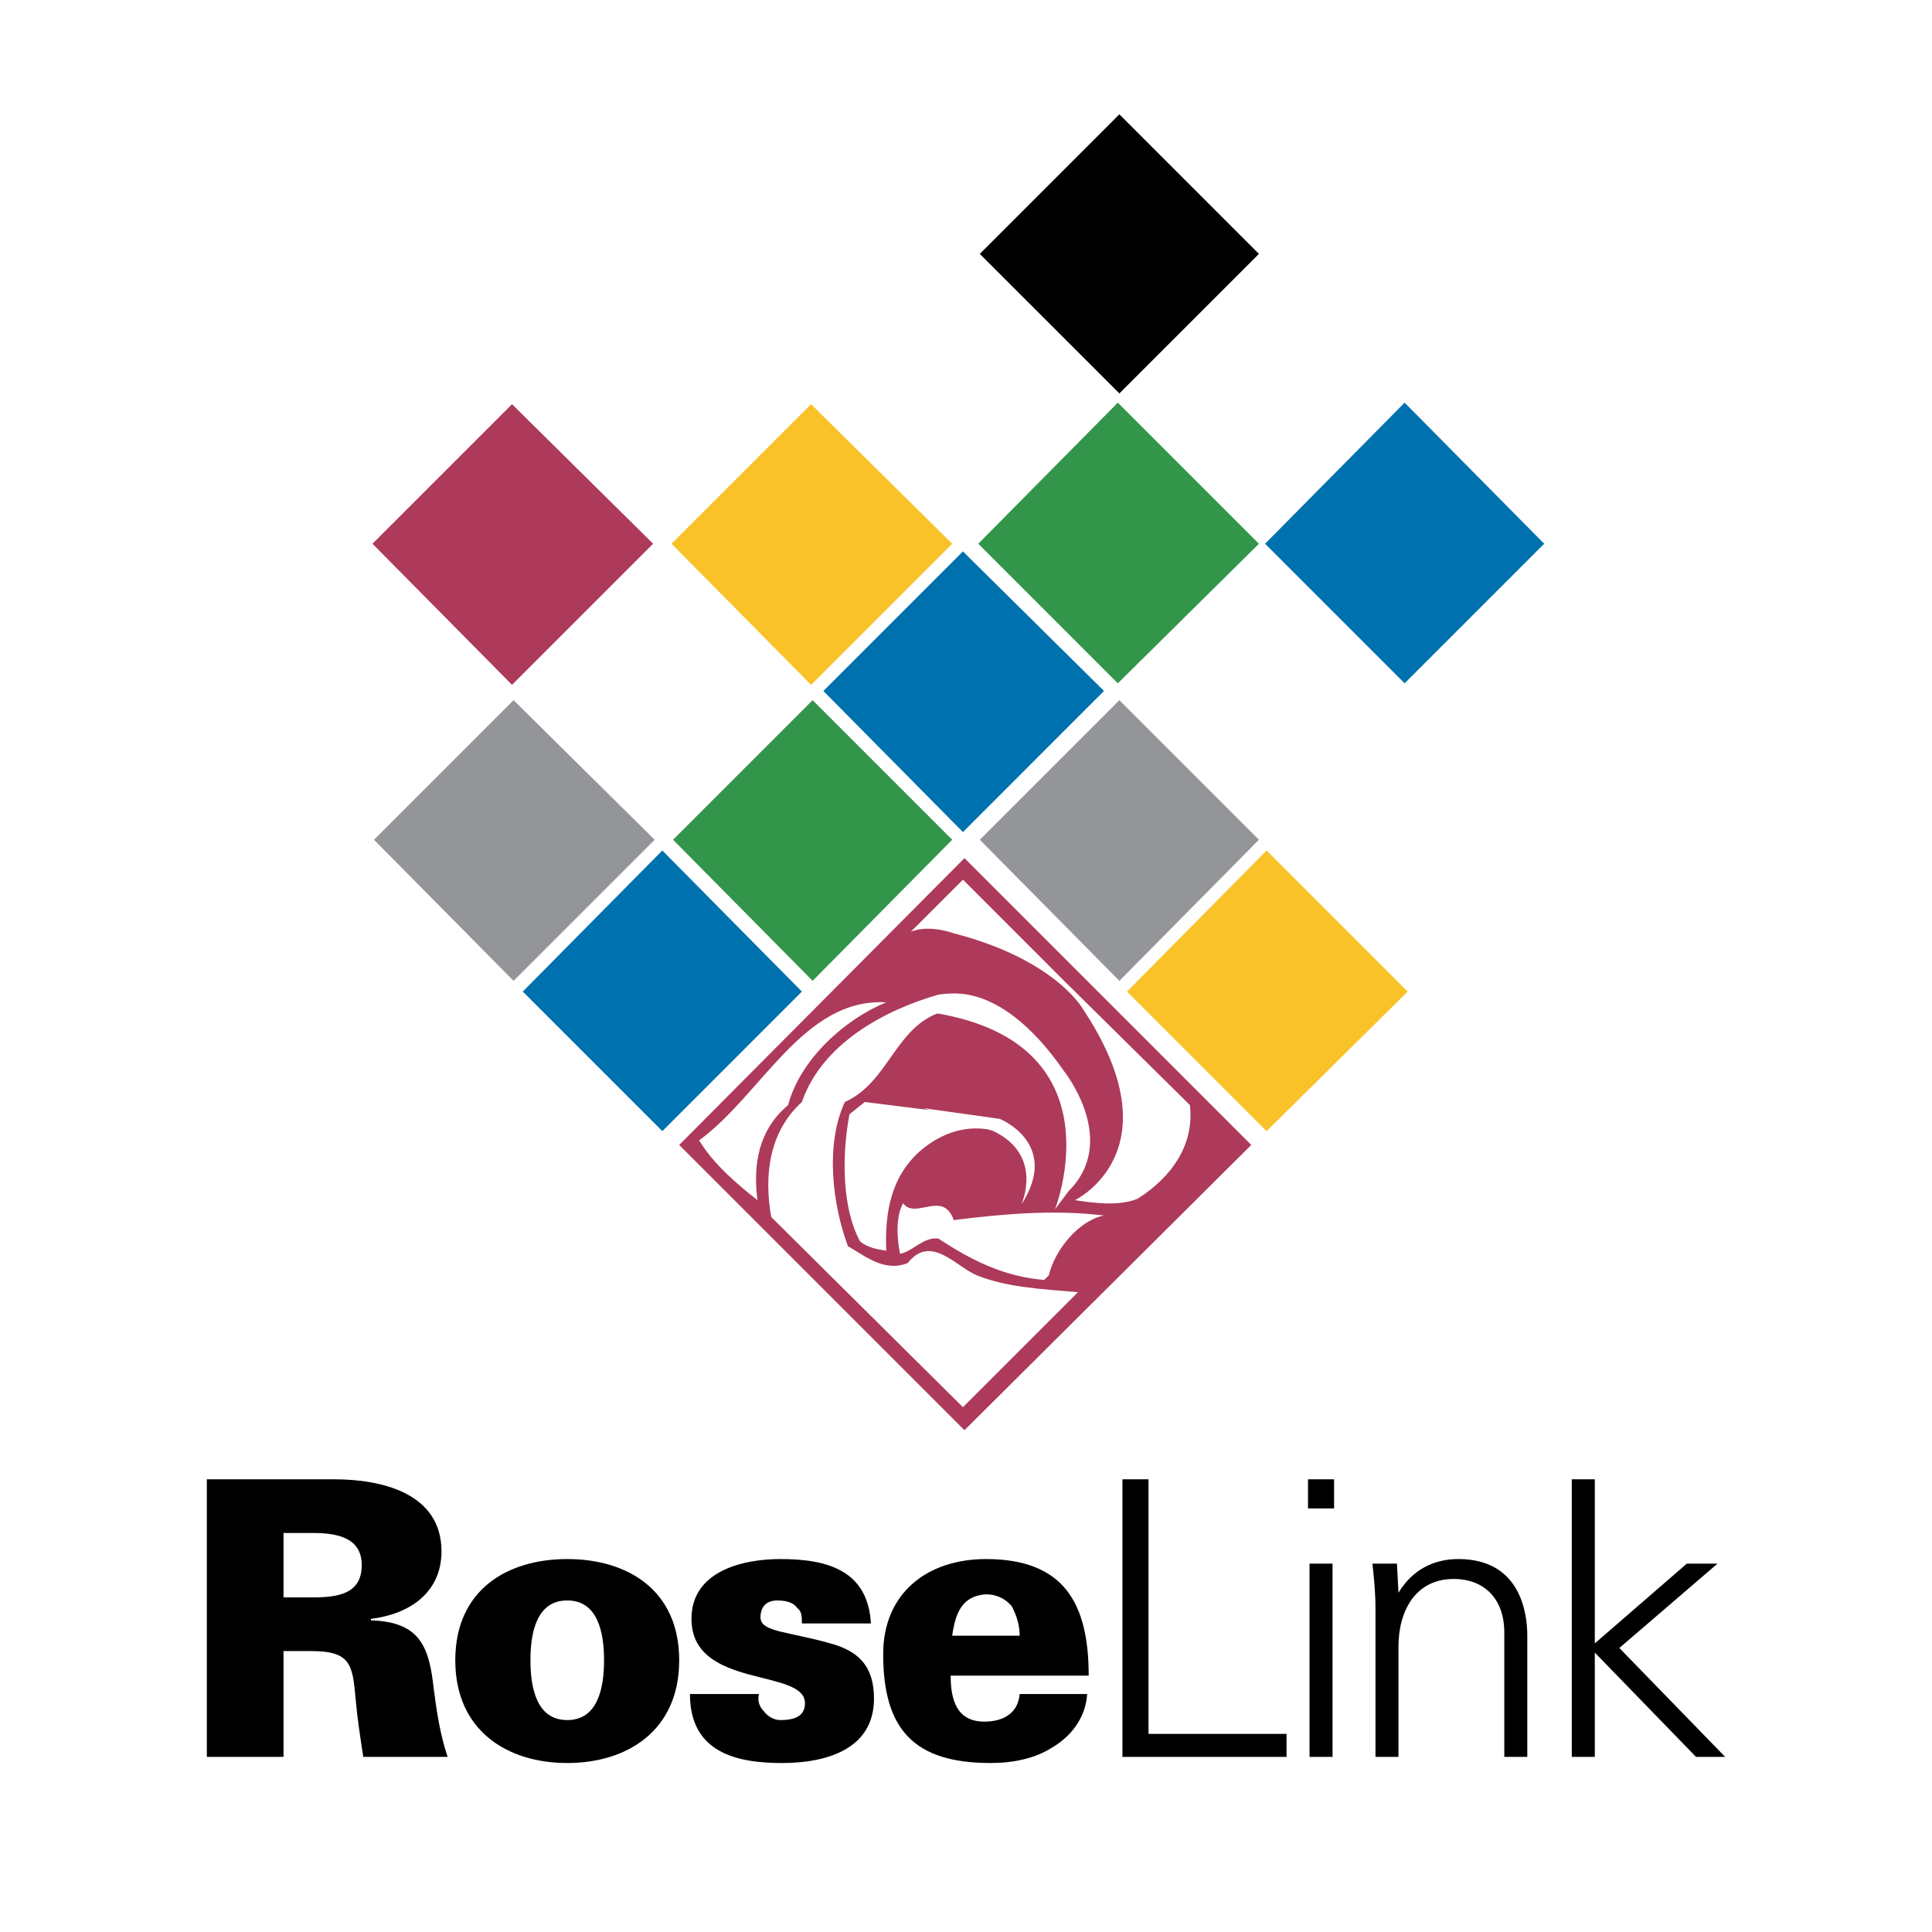 <?xml version="1.0" encoding="utf-8"?>
<!-- Generator: Adobe Illustrator 13.0.0, SVG Export Plug-In . SVG Version: 6.00 Build 14948)  -->
<!DOCTYPE svg PUBLIC "-//W3C//DTD SVG 1.0//EN" "http://www.w3.org/TR/2001/REC-SVG-20010904/DTD/svg10.dtd">
<svg version="1.0" id="Layer_1" xmlns="http://www.w3.org/2000/svg" xmlns:xlink="http://www.w3.org/1999/xlink" x="0px" y="0px"
	 width="192.756px" height="192.756px" viewBox="0 0 192.756 192.756" enable-background="new 0 0 192.756 192.756"
	 xml:space="preserve">
<g>
	<polygon fill-rule="evenodd" clip-rule="evenodd" fill="#FFFFFF" points="0,0 192.756,0 192.756,192.756 0,192.756 0,0 	"/>
	<polygon fill-rule="evenodd" clip-rule="evenodd" fill="#AD3A5A" points="96.225,142.693 67.764,114.232 96.225,85.618 
		124.839,114.232 96.225,142.693 	"/>
	<path fill-rule="evenodd" clip-rule="evenodd" fill="#FFFFFF" d="M102.805,103.826v0.154c-2.448-2.143-5.05-4.438-8.722-3.061
		c-4.744,1.377-5.356,7.039-9.792,9.027c-1.989,4.285-1.225,10.252,0.306,14.383c1.836,1.072,3.672,2.602,5.968,1.684
		c2.295-2.906,4.743,0.307,6.885,1.225c3.061,1.225,6.58,1.377,10.099,1.684l-11.476,11.475l-19.126-18.973
		c-0.765-4.285-0.153-8.568,3.06-11.477c1.989-5.814,8.263-9.182,13.618-10.711C97.602,98.625,100.815,100.766,102.805,103.826
		L102.805,103.826z"/>
	<path fill-rule="evenodd" clip-rule="evenodd" fill="#FFFFFF" d="M88.421,100.002c-4.131,1.684-8.568,5.66-9.792,10.252
		c-2.907,2.447-3.52,5.814-3.061,9.486c-2.142-1.684-4.438-3.672-5.814-5.967C76.027,109.182,80.158,99.543,88.421,100.002
		L88.421,100.002z"/>
	<path fill-rule="evenodd" clip-rule="evenodd" fill="#FFFFFF" d="M98.521,111.479c1.836,0.305,3.519,1.836,3.978,3.824v1.07
		c-0.459-1.375-1.683-2.754-3.061-3.518c-2.907-0.766-5.508,0.152-7.65,1.988c-2.908,2.602-3.52,6.121-3.367,9.945
		c-0.918-0.152-1.836-0.305-2.601-0.918c-1.836-3.365-1.836-8.568-1.071-12.699l1.529-1.225L98.521,111.479L98.521,111.479z"/>
	<path fill-rule="evenodd" clip-rule="evenodd" fill="#FFFFFF" d="M95.154,121.73c4.896-0.613,9.946-1.072,14.996-0.459
		c-2.448,0.459-4.896,3.365-5.509,5.967l-0.459,0.459c-3.979-0.307-7.345-1.99-10.558-4.131c-1.53-0.154-2.448,1.223-3.825,1.529
		c-0.306-1.529-0.459-3.672,0.306-5.049C91.329,121.73,94.083,118.67,95.154,121.73L95.154,121.73z"/>
	<path fill-rule="evenodd" clip-rule="evenodd" fill="#FFFFFF" d="M92.093,110.559l7.651,1.072c0,0,6.121,2.447,2.143,8.568
		c0,0,2.295-4.896-2.755-7.344L92.093,110.559L92.093,110.559z"/>
	<path fill-rule="evenodd" clip-rule="evenodd" fill="#FFFFFF" d="M93.624,99.391c0,0,5.662-2.449,12.547,7.496
		c0,0,5.509,6.887,0.459,11.936l-1.377,1.836c0,0,6.579-16.525-11.935-19.586L93.624,99.391L93.624,99.391z"/>
	<path fill-rule="evenodd" clip-rule="evenodd" fill="#FFFFFF" d="M96.072,87.761l-5.202,5.202c1.836-0.765,4.284,0.153,4.284,0.153
		c10.099,2.602,12.853,7.498,12.853,7.498c9.487,14.23-0.765,19.127-0.765,19.127c1.989,0.307,4.438,0.611,6.273-0.152
		c3.366-2.143,5.661-5.355,5.202-9.334l-12.547-12.395L96.072,87.761L96.072,87.761L96.072,87.761z"/>
	<polygon fill-rule="evenodd" clip-rule="evenodd" fill="#0071AF" points="66.081,112.855 52.157,98.93 66.081,84.853 80.005,98.93 
		66.081,112.855 	"/>
	<polygon fill-rule="evenodd" clip-rule="evenodd" fill="#939598" points="51.239,97.859 37.314,83.782 51.239,69.858 
		65.316,83.782 51.239,97.859 	"/>
	<polygon fill-rule="evenodd" clip-rule="evenodd" fill="#0071AF" points="96.072,83.017 82.147,68.939 96.072,55.015 
		110.149,68.939 96.072,83.017 	"/>
	<polygon fill-rule="evenodd" clip-rule="evenodd" fill="#939598" points="111.68,97.859 97.755,83.782 111.68,69.858 
		125.604,83.782 111.68,97.859 	"/>
	<polygon fill-rule="evenodd" clip-rule="evenodd" fill="#F9C228" points="126.368,112.855 112.444,98.93 126.368,84.853 
		140.446,98.93 126.368,112.855 	"/>
	<polygon fill-rule="evenodd" clip-rule="evenodd" fill="#32954A" points="111.526,68.175 97.602,54.25 111.526,40.173 
		125.604,54.25 111.526,68.175 	"/>
	<polygon fill-rule="evenodd" clip-rule="evenodd" fill="#F9C228" points="80.923,68.328 67,54.25 80.923,40.326 95.001,54.25 
		80.923,68.328 	"/>
	<polygon fill-rule="evenodd" clip-rule="evenodd" fill="#AD3A5A" points="51.085,68.328 37.161,54.25 51.085,40.326 65.163,54.25 
		51.085,68.328 	"/>
	<polygon fill-rule="evenodd" clip-rule="evenodd" points="111.68,39.254 97.755,25.331 111.68,11.406 125.604,25.331 
		111.68,39.254 	"/>
	<polygon fill-rule="evenodd" clip-rule="evenodd" fill="#0071AF" points="140.14,68.175 126.216,54.25 140.14,40.173 
		154.064,54.25 140.14,68.175 	"/>
	<polygon fill-rule="evenodd" clip-rule="evenodd" fill="#32954A" points="81.076,97.859 67.152,83.782 81.076,69.858 
		95.001,83.782 81.076,97.859 	"/>
	<path fill-rule="evenodd" clip-rule="evenodd" d="M28.287,175.285h-7.651V147.59h12.7c4.743,0,10.711,1.377,10.711,7.191
		c0,4.131-3.213,6.273-7.039,6.732v0.152c4.896,0.154,5.814,2.602,6.273,6.887c0.307,2.295,0.613,4.438,1.378,6.732h-8.416
		c-0.306-1.99-0.612-3.979-0.765-5.814c-0.306-3.367-0.459-4.744-4.437-4.744h-2.754V175.285L28.287,175.285z M31.194,159.371
		c2.448,0,4.896-0.307,4.896-3.213c0-2.754-2.448-3.213-4.896-3.213h-2.907v6.426H31.194L31.194,159.371z"/>
	<path fill-rule="evenodd" clip-rule="evenodd" d="M67.764,165.645c0,7.039-5.203,10.252-11.17,10.252
		c-5.968,0-11.17-3.213-11.17-10.252s5.202-10.098,11.17-10.098C62.562,155.547,67.764,158.605,67.764,165.645L67.764,165.645z
		 M56.594,171.611c3.06,0,3.672-3.213,3.672-5.967s-0.612-5.967-3.672-5.967c-3.061,0-3.672,3.213-3.672,5.967
		S53.534,171.611,56.594,171.611L56.594,171.611z"/>
	<path fill-rule="evenodd" clip-rule="evenodd" d="M80.005,161.973c0-0.611,0-1.225-0.459-1.531
		c-0.306-0.459-0.918-0.764-1.989-0.764c-1.071,0-1.683,0.611-1.683,1.684c0,1.529,2.907,1.377,7.498,2.754
		c2.295,0.764,3.826,2.141,3.826,5.355c0,5.049-4.744,6.426-9.181,6.426c-4.59,0-9.181-1.07-9.181-6.885h6.886
		c-0.153,0.611,0,1.223,0.459,1.682c0.459,0.613,1.071,0.918,1.683,0.918c1.53,0,2.448-0.459,2.448-1.682
		c0-3.52-11.323-1.377-11.323-8.416c0-4.744,5.05-5.967,8.875-5.967c4.591,0,8.722,1.07,9.028,6.426H80.005L80.005,161.973z"/>
	<path fill-rule="evenodd" clip-rule="evenodd" d="M94.848,167.176c0,2.447,0.612,4.59,3.366,4.59c1.989,0,3.366-0.918,3.52-2.754
		h6.732c-0.152,2.447-1.684,4.283-3.52,5.355c-1.683,1.07-3.825,1.529-6.12,1.529c-7.651,0-10.711-3.365-10.711-10.863
		c0-6.121,4.437-9.486,10.252-9.486c7.804,0,10.252,4.436,10.252,11.629H94.848L94.848,167.176z M101.733,163.197
		c0-1.072-0.306-1.99-0.765-2.908c-0.612-0.766-1.531-1.225-2.602-1.225c-2.448,0.154-3.061,1.99-3.366,4.133H101.733
		L101.733,163.197z"/>
	<polygon fill-rule="evenodd" clip-rule="evenodd" points="111.985,175.285 111.985,147.59 114.587,147.59 114.587,172.99 
		128.358,172.99 128.358,175.285 111.985,175.285 	"/>
	<path fill-rule="evenodd" clip-rule="evenodd" d="M130.653,156.004h2.295v19.281h-2.295V156.004L130.653,156.004z M130.5,147.59
		h2.602v2.906H130.5V147.59L130.5,147.59z"/>
	<path fill-rule="evenodd" clip-rule="evenodd" d="M139.527,175.285h-2.295v-14.844c0-1.529-0.152-3.059-0.306-4.438h2.448
		l0.152,2.908l0,0c1.378-2.295,3.521-3.365,5.968-3.365c6.274,0,6.886,5.508,6.886,7.65v12.088h-2.295v-12.395
		c0-3.367-1.989-5.355-5.05-5.355c-3.825,0-5.509,3.213-5.509,6.732V175.285L139.527,175.285z"/>
	<polygon fill-rule="evenodd" clip-rule="evenodd" points="159.114,163.961 168.295,156.004 171.355,156.004 161.562,164.42 
		172.12,175.285 169.213,175.285 159.114,164.879 159.114,175.285 156.818,175.285 156.818,147.59 159.114,147.59 159.114,163.961 	
		"/>
</g>
</svg>
